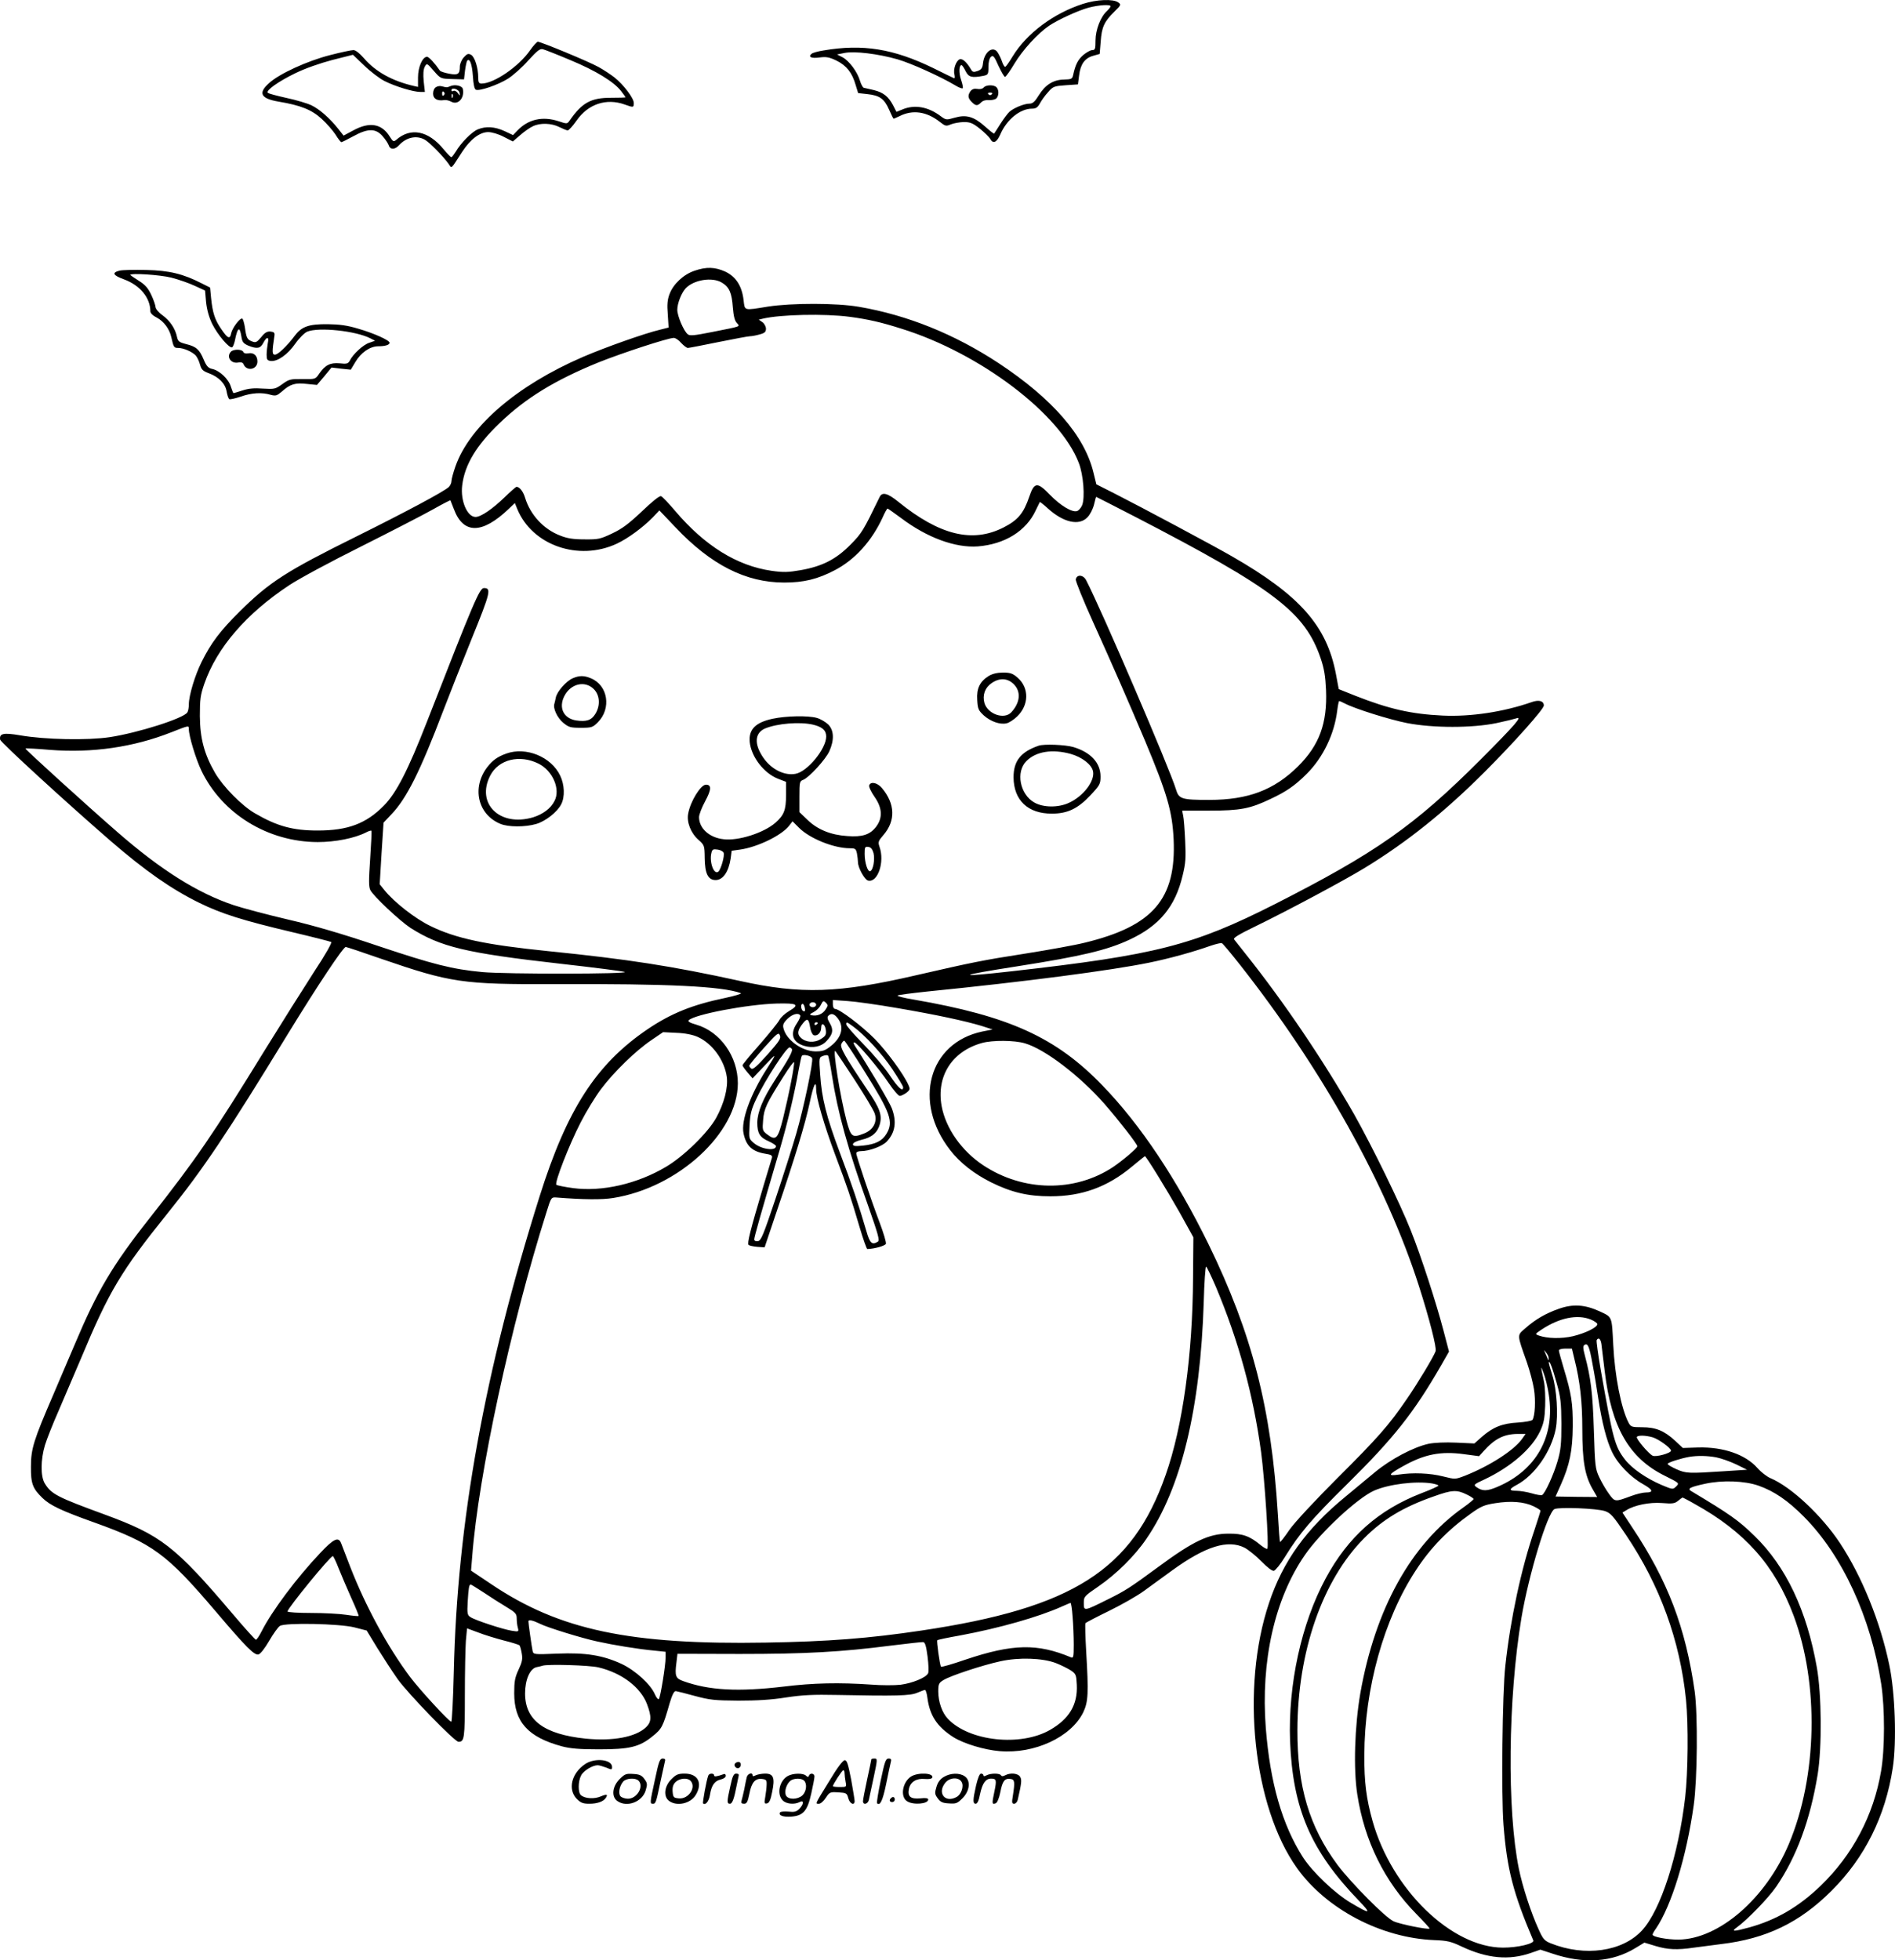 <?xml version="1.0" encoding="UTF-8"?>
<svg xmlns="http://www.w3.org/2000/svg" version="1.0" viewBox="0 0 1132.812 1171.525" preserveAspectRatio="xMidYMid meet">
  <g transform="translate(-217.115,1301.939) scale(0.1,-0.1)" fill="#000000" stroke="none">
    <path d="M8644 12996 c-176 -57 -335 -176 -419 -313 -21 -35 -41 -63 -45 -63 -5 0 -13 14 -19 32 -6 18 -18 42 -26 54 -28 43 -81 3 -88 -67 -3 -27 -10 -36 -32 -44 -23 -8 -30 -7 -39 9 -26 44 -51 67 -68 61 -22 -9 -40 -61 -31 -92 3 -14 2 -24 -3 -21 -5 2 -61 29 -125 61 -237 115 -420 145 -654 105 -33 -5 -66 -14 -72 -20 -23 -19 -2 -29 48 -22 40 5 57 2 101 -19 60 -30 93 -72 114 -145 l15 -49 55 -6 c73 -8 101 -27 130 -93 13 -30 25 -54 27 -54 2 0 18 7 35 15 78 40 162 28 240 -33 34 -27 39 -28 67 -16 17 7 51 13 77 14 39 0 54 -6 97 -40 27 -22 55 -49 61 -60 17 -32 39 -23 60 24 38 90 119 156 190 156 24 0 34 7 48 32 9 17 31 48 49 67 29 34 36 36 105 41 l73 5 7 54 c8 67 34 103 84 117 l39 11 6 74 c6 86 21 119 81 178 41 40 42 43 24 56 -30 22 -129 18 -212 -9z m166 -14 c0 -5 -10 -17 -21 -28 -38 -33 -69 -113 -69 -176 0 -51 -2 -58 -20 -58 -10 0 -35 -14 -54 -30 -32 -29 -46 -56 -60 -120 -5 -22 -10 -25 -54 -26 -64 -1 -112 -31 -151 -94 -24 -39 -37 -50 -56 -50 -31 0 -92 -25 -119 -48 -10 -9 -35 -42 -54 -72 -19 -30 -36 -57 -38 -59 -2 -2 -26 17 -55 43 -66 59 -112 72 -181 52 -49 -14 -52 -14 -82 8 -76 58 -158 72 -231 41 l-35 -14 -19 37 c-28 54 -59 79 -116 93 -27 6 -55 13 -61 14 -5 2 -16 21 -22 42 -16 54 -65 119 -104 140 l-33 17 45 9 c59 12 200 -5 316 -38 83 -24 259 -104 346 -156 21 -13 40 -20 44 -17 3 3 -1 26 -10 51 -14 42 -12 87 3 87 4 0 15 -16 24 -35 18 -37 37 -42 106 -29 29 6 31 9 31 54 0 30 6 52 15 60 13 11 20 3 45 -54 17 -36 34 -66 39 -66 5 0 31 36 57 80 49 81 138 179 207 226 56 37 174 91 237 108 62 16 130 20 130 8z M8051 12496 c-7 -8 -22 -11 -38 -8 -18 3 -30 -1 -40 -13 -18 -26 -16 -42 7 -65 24 -24 34 -25 56 -3 10 11 29 16 46 14 16 -1 36 3 44 9 17 15 18 52 2 68 -16 16 -63 15 -77 -2z m49 -40 c-7 -7 -13 -7 -20 0 -6 6 -3 10 10 10 13 0 16 -4 10 -10z M5340 12719 c-67 -97 -216 -199 -290 -199 -16 0 -20 7 -20 36 0 58 -21 124 -43 136 -17 9 -24 6 -44 -16 -13 -15 -23 -39 -23 -54 0 -46 -11 -53 -64 -43 -27 5 -51 13 -55 18 -31 45 -66 83 -77 83 -27 0 -54 -61 -54 -123 l0 -57 -27 6 c-128 30 -227 85 -296 165 -26 30 -50 49 -63 49 -12 0 -75 -13 -140 -30 -134 -34 -303 -111 -364 -167 -68 -60 -50 -93 57 -111 131 -22 197 -48 257 -103 30 -27 67 -70 83 -94 15 -25 31 -45 35 -45 4 0 36 16 71 35 87 48 134 48 175 1 17 -19 33 -44 37 -55 8 -27 37 -27 61 0 43 47 102 61 152 35 28 -14 112 -100 145 -146 20 -29 11 -36 81 72 49 75 105 118 156 118 21 0 62 -12 92 -28 l55 -28 44 38 c24 21 58 45 76 53 43 21 111 19 158 -5 22 -11 44 -20 50 -20 6 0 30 26 53 59 69 99 178 135 287 96 53 -19 55 -19 55 9 0 29 -62 110 -116 153 -22 17 -64 45 -95 62 -59 33 -345 151 -363 151 -6 -1 -27 -24 -46 -51z m241 -59 c152 -63 261 -130 303 -185 14 -18 26 -35 26 -37 0 -2 -39 -3 -87 -3 -119 0 -172 -29 -246 -135 -15 -22 -16 -22 -67 -5 -95 31 -180 12 -244 -54 l-28 -29 -51 24 c-59 27 -112 30 -160 10 -35 -14 -102 -82 -132 -134 -11 -17 -22 -32 -26 -32 -4 0 -24 21 -45 46 -92 113 -198 134 -285 57 -15 -12 -19 -10 -38 20 -48 78 -121 90 -218 37 l-58 -31 -30 38 c-51 65 -114 120 -162 143 -25 12 -92 32 -149 44 -58 13 -108 26 -112 31 -13 13 62 67 163 116 61 30 148 60 223 80 l123 31 67 -64 c37 -36 92 -78 122 -93 63 -32 172 -65 213 -65 l28 0 -7 63 c-4 43 -2 71 6 87 13 23 13 23 54 -24 41 -47 41 -47 111 -49 l70 -2 6 53 c4 29 10 56 13 59 16 16 29 -22 34 -92 3 -49 9 -78 18 -82 23 -9 135 30 193 67 31 20 86 69 121 109 53 58 69 71 87 66 12 -3 86 -32 164 -65z M4778 12499 c-11 -6 -18 -22 -18 -39 0 -31 25 -45 66 -39 11 2 29 -2 42 -9 40 -23 81 20 70 75 -3 20 -48 30 -76 17 -19 -8 -20 -8 -47 -1 -11 4 -28 2 -37 -4z m140 -34 c4 -20 3 -20 -11 -1 -7 10 -19 16 -25 12 -7 -4 -12 -2 -12 4 0 20 45 6 48 -15z m-94 -15 c-6 -6 -10 -3 -10 10 0 13 4 16 10 10 7 -7 7 -13 0 -20z m53 -12 c-3 -8 -6 -5 -6 6 -1 11 2 17 5 13 3 -3 4 -12 1 -19z M6322 11401 c-65 -22 -126 -79 -148 -138 -13 -33 -16 -63 -11 -122 l5 -79 -51 -13 c-90 -21 -330 -106 -462 -163 -393 -170 -676 -413 -761 -653 -13 -37 -24 -77 -24 -89 0 -11 -8 -28 -17 -36 -33 -29 -258 -149 -548 -293 -424 -210 -522 -273 -701 -450 -116 -115 -171 -187 -228 -302 -39 -78 -76 -200 -76 -253 0 -19 -4 -41 -9 -48 -22 -36 -298 -123 -464 -148 -133 -20 -386 -15 -536 11 -100 17 -125 11 -119 -26 3 -16 389 -370 660 -605 206 -178 363 -288 530 -370 135 -66 259 -105 555 -175 123 -29 228 -56 234 -59 6 -4 -34 -75 -104 -181 -62 -96 -193 -304 -292 -464 -313 -509 -408 -648 -689 -1005 -223 -282 -314 -437 -446 -750 -29 -69 -88 -207 -131 -307 -116 -269 -133 -321 -133 -428 -1 -101 10 -131 69 -188 46 -44 110 -75 309 -146 351 -126 432 -186 726 -531 185 -218 231 -263 256 -258 11 2 38 36 64 81 25 43 54 84 65 90 35 20 356 13 444 -9 l74 -19 64 -105 c36 -58 90 -141 121 -185 62 -87 341 -375 364 -375 35 0 38 20 38 275 0 139 3 286 6 328 l7 75 65 -24 c35 -14 104 -35 153 -48 49 -12 92 -26 95 -29 4 -3 10 -25 14 -48 6 -34 3 -51 -19 -98 -22 -47 -26 -70 -26 -141 0 -171 82 -262 285 -317 49 -13 103 -18 220 -18 186 0 243 14 322 78 56 45 62 57 102 197 15 51 27 74 37 73 8 -1 59 -14 114 -29 89 -24 118 -27 260 -28 112 0 198 5 285 19 99 15 162 18 305 15 353 -7 437 -5 479 13 21 9 42 17 47 17 4 0 11 -21 14 -47 14 -106 58 -173 155 -235 62 -39 184 -76 278 -84 208 -17 425 84 498 231 31 64 33 116 18 368 -5 88 -7 162 -4 166 3 4 66 37 140 73 74 36 169 90 210 120 41 30 117 85 169 123 199 144 332 185 432 135 24 -13 70 -50 101 -82 35 -36 64 -58 74 -56 9 2 39 38 65 81 89 144 160 227 371 435 281 277 401 429 563 710 l48 84 -33 126 c-42 161 -133 442 -195 597 -64 162 -232 505 -339 695 -186 326 -421 673 -650 960 -33 41 -63 80 -68 86 -6 8 32 31 119 73 196 95 535 276 663 354 252 154 478 335 715 572 180 180 355 377 355 398 0 28 -30 36 -74 20 -166 -58 -363 -88 -531 -80 -188 9 -320 39 -521 118 l-100 40 -17 91 c-55 288 -216 470 -622 703 -109 63 -536 291 -705 377 l-105 53 -17 69 c-53 221 -245 442 -567 655 -263 173 -544 287 -836 337 -133 23 -401 23 -544 1 -147 -24 -137 -26 -145 40 -10 84 -46 139 -109 169 -62 28 -113 30 -185 5z m165 -71 c44 -26 59 -62 65 -148 4 -50 11 -79 23 -92 21 -24 32 -19 -143 -54 -111 -22 -137 -25 -150 -14 -24 20 -62 109 -62 146 0 37 23 97 48 126 47 53 161 72 219 36z m764 -204 c111 -15 186 -32 309 -71 469 -146 948 -508 1060 -802 28 -71 38 -209 20 -253 -7 -16 -20 -32 -31 -35 -29 -9 -99 33 -161 97 -76 79 -94 77 -124 -11 -34 -100 -68 -140 -154 -184 -185 -94 -381 -47 -628 153 -64 52 -97 61 -112 30 -99 -204 -107 -217 -175 -286 -86 -87 -168 -129 -297 -152 -76 -13 -102 -14 -174 -4 -208 30 -400 150 -576 357 -39 46 -77 86 -85 89 -9 4 -52 -31 -114 -90 -78 -74 -118 -104 -177 -132 -72 -34 -83 -37 -167 -36 -68 0 -104 6 -146 23 -99 38 -178 124 -209 226 -11 37 -33 65 -51 65 -4 0 -36 -28 -71 -62 -72 -70 -142 -118 -174 -118 -50 0 -91 97 -80 188 15 124 84 239 225 374 154 148 330 256 591 362 137 55 415 146 449 146 10 0 30 -13 44 -30 15 -16 33 -30 40 -30 7 0 89 16 182 35 94 19 179 35 190 35 11 0 37 5 58 11 30 8 37 15 37 34 0 13 -10 31 -21 39 l-22 15 24 6 c105 25 369 31 520 11z m1706 -1195 c832 -431 1015 -570 1109 -846 21 -62 28 -105 32 -190 8 -198 -40 -329 -167 -455 -143 -142 -299 -201 -531 -201 -165 0 -182 5 -199 63 -37 123 -442 1066 -537 1250 -17 33 -56 36 -62 5 -2 -10 44 -124 103 -254 117 -259 212 -476 312 -713 132 -316 162 -420 170 -587 16 -356 -123 -518 -530 -617 -59 -15 -221 -44 -360 -66 -251 -39 -314 -52 -650 -129 -462 -107 -687 -115 -1052 -34 -406 89 -671 130 -1145 178 -375 38 -554 76 -705 150 -92 44 -218 143 -276 215 l-28 35 11 184 12 184 48 51 c90 94 171 256 308 616 35 91 112 287 172 435 112 275 117 300 72 300 -26 0 -60 -80 -341 -800 -113 -289 -182 -424 -257 -500 -106 -108 -216 -149 -396 -149 -148 0 -243 26 -375 103 -78 45 -190 159 -238 241 -65 112 -90 207 -91 340 0 100 3 125 27 194 75 215 250 418 507 588 57 38 252 143 433 233 181 91 373 190 428 221 55 31 101 55 103 53 1 -2 10 -25 20 -51 56 -152 169 -152 328 0 l37 35 15 -37 c90 -216 366 -312 594 -206 68 32 155 96 216 158 l39 41 96 -101 c213 -225 421 -330 650 -330 117 0 200 20 303 74 119 62 220 173 285 314 13 30 27 54 30 54 3 0 40 -27 84 -59 153 -115 322 -177 456 -167 161 13 289 92 346 216 12 25 23 47 24 49 1 2 22 -14 47 -37 93 -85 188 -107 238 -54 15 15 32 48 39 75 6 26 12 47 13 47 2 0 106 -54 233 -119z m1252 -1115 c60 -32 268 -97 374 -118 156 -30 389 -30 534 0 56 12 109 25 117 28 42 16 -2 -35 -211 -245 -398 -398 -627 -558 -1233 -866 -486 -246 -710 -303 -1570 -400 -346 -39 -332 -27 35 30 382 60 534 96 669 159 178 83 273 197 317 384 18 73 20 106 15 207 -3 66 -8 134 -12 150 l-6 30 164 0 c183 0 242 11 365 70 94 44 146 80 216 150 98 98 165 238 182 378 4 31 9 57 12 57 2 0 17 -6 32 -14z m-6909 -154 c0 -41 42 -179 75 -248 124 -258 397 -426 695 -427 106 0 222 23 290 58 15 8 29 12 31 10 3 -2 -1 -77 -7 -167 -9 -132 -9 -168 1 -188 19 -37 176 -184 240 -226 180 -114 330 -150 895 -214 195 -22 369 -44 385 -49 43 -13 -712 -14 -850 -1 -181 17 -294 46 -620 155 -213 72 -382 122 -542 159 -128 30 -274 69 -325 86 -216 72 -436 211 -693 435 -183 159 -556 498 -552 501 2 2 68 -1 146 -8 253 -20 500 16 726 105 107 42 105 42 105 19z m6281 -1405 c491 -622 878 -1316 1072 -1922 62 -193 108 -372 100 -391 -13 -35 -105 -188 -171 -284 -107 -157 -175 -234 -417 -475 -136 -136 -253 -262 -285 -307 -29 -43 -55 -76 -57 -74 -2 2 -8 77 -13 167 -39 632 -154 1079 -415 1614 -192 391 -405 711 -633 947 -278 288 -557 415 -1130 514 -56 9 -99 20 -95 24 4 4 85 14 178 24 582 58 1099 126 1324 172 123 25 267 65 371 102 30 10 60 17 65 15 6 -2 53 -59 106 -126z m-5133 33 c419 -144 486 -154 1042 -152 677 3 999 -13 1110 -54 8 -3 -35 -16 -96 -29 -193 -40 -322 -92 -461 -186 -307 -208 -482 -478 -646 -999 -330 -1047 -493 -1949 -513 -2842 -4 -164 -11 -298 -15 -298 -13 0 -187 189 -246 267 -134 179 -266 422 -358 658 -25 66 -50 130 -55 143 -16 39 -45 25 -124 -59 -143 -151 -290 -348 -351 -469 -14 -27 -29 -50 -34 -50 -4 0 -66 68 -137 152 -347 409 -431 473 -769 597 -281 103 -317 121 -356 185 -26 42 -25 143 1 229 11 36 47 127 81 204 33 76 94 219 136 318 167 400 239 519 514 861 216 268 353 472 724 1079 179 292 328 515 343 515 5 0 99 -31 210 -70z m2658 -304 c-17 -27 -51 -41 -83 -34 -14 3 -12 7 12 19 16 8 36 27 43 43 13 25 16 27 30 13 14 -14 13 -18 -2 -41z m429 9 c234 -40 406 -77 505 -107 l65 -21 -61 -12 c-322 -67 -418 -421 -192 -710 58 -75 143 -141 243 -191 123 -61 222 -84 355 -84 188 0 340 55 486 176 42 35 78 64 79 64 8 0 134 -206 207 -335 l83 -150 -2 -240 c-2 -461 -62 -893 -164 -1181 -199 -568 -555 -794 -1459 -929 -314 -47 -561 -66 -930 -72 -812 -14 -1234 75 -1639 347 l-124 83 7 85 c37 486 230 1382 444 2057 27 88 29 90 58 88 165 -13 273 -14 341 -3 389 62 744 389 745 685 0 161 -105 309 -249 351 -36 10 -52 19 -45 26 35 35 350 95 526 100 125 3 140 -6 74 -45 -24 -14 -50 -38 -58 -54 -8 -15 -61 -81 -117 -145 -57 -64 -103 -120 -103 -125 0 -5 14 -24 30 -43 l30 -35 71 75 c76 81 77 79 13 -20 -98 -153 -154 -309 -138 -384 16 -76 52 -109 133 -122 32 -5 40 -10 37 -23 -3 -9 -25 -83 -50 -166 -81 -272 -99 -346 -90 -355 5 -5 29 -10 53 -12 l43 -3 74 220 c110 324 168 516 195 642 23 109 39 143 39 84 0 -52 47 -214 115 -396 75 -200 89 -241 145 -430 21 -71 42 -130 46 -130 42 1 106 19 111 31 3 8 -14 65 -37 126 -54 143 -140 398 -140 415 0 8 12 13 28 13 50 0 127 29 154 57 51 54 61 119 30 200 -15 38 -135 242 -219 370 -9 14 -11 23 -5 23 16 0 147 -155 205 -242 29 -43 59 -78 67 -78 8 0 26 9 40 19 22 18 23 22 11 48 -29 65 -131 203 -201 274 -75 76 -211 179 -237 179 -7 0 -13 11 -13 26 l0 27 88 -6 c48 -3 182 -22 297 -42z m-485 20 c0 -8 -9 -15 -20 -15 -11 0 -20 7 -20 15 0 8 9 15 20 15 11 0 20 -7 20 -15z m-68 -19 c4 -17 1 -23 -9 -19 -14 6 -18 43 -4 43 5 0 11 -11 13 -24z m-27 -45 c3 -5 -6 -26 -20 -47 -43 -63 -26 -114 44 -135 52 -15 102 -5 133 29 38 40 43 67 20 106 -15 25 -17 37 -9 45 17 17 34 13 56 -15 40 -51 24 -114 -40 -165 -36 -29 -50 -33 -95 -33 -80 2 -172 68 -189 137 -6 21 -1 33 23 57 30 29 65 39 77 21z m59 -71 c3 -22 13 -43 21 -47 22 -8 45 15 45 44 0 36 24 23 28 -15 3 -26 -2 -35 -30 -52 -39 -25 -91 -21 -121 9 -22 21 -18 45 14 85 26 33 35 27 43 -24z m46 26 c0 -3 -4 -8 -10 -11 -5 -3 -10 -1 -10 4 0 6 5 11 10 11 6 0 10 -2 10 -4z m211 -21 c71 -52 173 -163 235 -256 35 -53 64 -101 64 -107 0 -31 -30 -4 -80 71 -30 45 -101 129 -157 186 -57 58 -103 111 -103 118 0 17 1 17 41 -12z m-930 -62 c88 -39 161 -139 175 -240 8 -65 -16 -157 -63 -243 -49 -89 -194 -231 -301 -294 -172 -102 -382 -150 -555 -127 -51 7 -96 16 -100 20 -12 12 76 238 145 372 32 63 87 153 122 200 77 102 208 230 302 293 l69 47 80 -4 c52 -2 96 -11 126 -24z m418 -106 c-61 -68 -87 -91 -96 -84 -7 5 -13 13 -13 17 0 5 39 52 87 106 80 89 88 96 96 76 8 -18 -2 -34 -74 -115z m583 -105 c153 -244 172 -298 128 -369 -25 -42 -65 -62 -140 -70 -48 -5 -60 -3 -60 8 0 9 20 19 52 27 62 14 95 43 109 94 14 54 0 94 -74 203 -134 199 -167 257 -156 276 5 11 13 19 17 19 4 0 60 -85 124 -188z m957 172 c119 -35 326 -193 474 -361 88 -101 197 -241 197 -254 0 -11 -86 -84 -145 -124 -230 -152 -537 -148 -777 11 -129 86 -224 221 -248 354 -32 178 62 326 240 376 64 18 197 17 259 -2z m-1394 -34 c7 -12 -20 -61 -104 -190 -69 -106 -102 -187 -103 -249 0 -64 15 -89 68 -112 24 -11 44 -24 44 -29 0 -31 -87 -20 -132 18 -30 26 -30 26 -26 107 4 68 10 95 42 161 51 109 178 304 197 304 4 0 11 -5 14 -10z m375 -184 c60 -92 114 -182 120 -201 17 -51 -9 -99 -65 -120 -69 -27 -77 -21 -103 75 -38 144 -85 436 -67 418 3 -3 55 -80 115 -172z m-254 129 c8 -20 -52 -304 -95 -451 -22 -77 -78 -251 -124 -389 -73 -217 -86 -250 -105 -253 -14 -2 -22 2 -22 11 0 14 37 145 154 542 45 154 87 331 111 468 8 43 16 81 19 86 8 12 57 1 62 -14z m118 -100 c35 -225 94 -438 219 -788 57 -163 68 -200 56 -208 -35 -22 -48 -10 -69 64 -44 151 -90 288 -158 467 -81 216 -109 327 -118 468 -7 101 -7 102 17 111 13 5 27 6 30 2 3 -3 14 -55 23 -116z m-244 -42 c-11 -59 -33 -157 -48 -218 -31 -123 -43 -135 -96 -94 -27 21 -28 26 -23 85 5 68 20 99 123 262 32 51 60 89 62 83 2 -5 -6 -58 -18 -118z m2540 -1225 c135 -321 223 -642 270 -988 21 -158 48 -566 37 -576 -3 -4 -20 6 -38 20 -66 55 -108 71 -194 70 -117 0 -210 -44 -420 -199 -166 -122 -196 -142 -302 -194 -142 -71 -143 -71 -143 -22 0 39 2 41 88 100 106 73 217 182 286 284 208 302 323 778 343 1415 3 116 10 212 14 212 4 0 30 -55 59 -122z m-5245 -1680 c16 -40 50 -120 76 -178 26 -57 46 -106 44 -108 -2 -2 -35 1 -74 7 -38 6 -133 11 -210 11 -78 0 -141 4 -141 9 0 19 255 331 271 331 3 0 19 -33 34 -72z m868 -146 c40 -27 100 -65 135 -86 55 -33 62 -41 62 -69 0 -18 3 -43 7 -56 6 -23 5 -24 -38 -17 -54 9 -216 62 -245 81 -19 12 -21 21 -17 92 5 81 8 103 18 103 3 0 38 -22 78 -48z m3520 -144 c4 -46 7 -121 7 -167 0 -75 -2 -82 -17 -76 -201 84 -348 81 -631 -14 -78 -27 -144 -46 -146 -42 -7 11 -27 154 -22 158 2 3 64 16 138 29 232 43 471 111 608 173 25 11 48 21 51 21 3 0 9 -37 12 -82z m-3183 -43 c43 -22 251 -86 340 -105 99 -22 246 -46 343 -55 l67 -7 0 -34 c0 -49 -31 -238 -40 -248 -5 -5 -15 8 -24 28 -25 59 -116 142 -198 181 -112 52 -215 69 -385 62 -141 -6 -143 -5 -148 16 -6 29 -25 163 -25 177 0 12 27 6 70 -15z m2316 -195 c6 -48 8 -92 3 -101 -13 -26 -95 -59 -165 -68 -35 -4 -115 -4 -176 1 -189 13 -345 10 -523 -12 -271 -32 -445 -23 -600 33 -45 16 -51 30 -40 112 l6 51 372 -1 c396 0 608 12 904 50 98 12 185 22 193 21 11 -1 18 -24 26 -86z m766 -39 c31 -12 71 -32 90 -44 31 -21 33 -27 36 -86 6 -119 -45 -204 -160 -270 -176 -101 -483 -68 -610 66 -35 36 -58 102 -58 164 0 44 3 51 31 68 42 26 233 89 339 112 112 25 252 20 332 -10z m-2734 -26 c140 -33 253 -119 291 -220 28 -75 27 -106 -6 -138 -62 -59 -198 -84 -361 -68 -249 26 -362 110 -362 270 0 82 29 148 68 157 15 3 32 7 37 9 31 10 277 3 333 -10z M8082 8980 c-53 -33 -74 -75 -69 -144 3 -53 7 -62 39 -92 40 -36 98 -57 137 -47 14 3 42 21 62 40 72 69 73 171 4 232 -30 26 -44 31 -88 31 -34 0 -63 -7 -85 -20z m149 -49 c45 -45 39 -110 -14 -168 -42 -46 -141 -12 -161 55 -13 47 3 92 43 119 48 33 95 30 132 -6z M5595 8966 c-39 -17 -93 -78 -101 -114 -3 -15 -7 -32 -9 -39 -9 -27 18 -84 53 -113 33 -27 43 -30 105 -30 65 0 71 2 102 33 82 82 61 221 -42 263 -40 17 -69 17 -108 0z m126 -65 c36 -36 40 -98 9 -148 -23 -38 -53 -48 -115 -39 -75 12 -106 76 -70 146 38 74 123 94 176 41z M6790 8724 c-103 -22 -144 -64 -137 -139 9 -89 85 -187 170 -220 l47 -18 0 -79 c0 -90 -12 -120 -64 -166 -69 -60 -221 -109 -309 -98 -85 9 -147 65 -147 132 0 15 16 57 36 94 38 70 40 100 5 100 -31 0 -93 -100 -106 -173 -10 -51 16 -117 62 -157 35 -31 36 -34 37 -109 1 -92 20 -131 65 -131 44 0 78 49 90 129 l6 46 50 7 c105 15 247 84 293 142 l21 27 39 -39 c64 -64 208 -122 303 -122 33 0 37 -3 43 -31 3 -17 6 -41 6 -52 0 -33 39 -104 60 -110 58 -15 101 111 69 201 -10 29 -8 35 24 72 73 85 69 186 -9 279 -27 33 -68 42 -77 17 -3 -8 11 -38 31 -67 48 -68 51 -127 10 -181 -36 -47 -82 -62 -172 -55 -98 6 -178 39 -237 96 l-49 47 0 92 c0 87 1 93 23 101 36 15 134 122 156 171 30 67 28 125 -7 160 -16 15 -46 33 -68 39 -53 15 -185 12 -264 -5z m240 -35 c56 -13 80 -34 80 -71 0 -74 -112 -210 -183 -223 -66 -13 -145 27 -192 95 -57 82 -53 149 10 176 73 30 207 41 285 23z m363 -768 c9 -38 -2 -102 -20 -108 -15 -5 -33 51 -33 104 0 40 2 44 22 41 15 -2 24 -13 31 -37z m-896 2 c7 -18 -16 -100 -32 -113 -26 -21 -55 58 -41 113 5 20 10 23 37 19 17 -2 33 -11 36 -19z M8380 8563 c-107 -37 -150 -91 -150 -189 1 -137 86 -218 230 -217 93 0 155 30 230 110 56 60 60 67 60 112 0 82 -59 145 -163 176 -48 14 -175 19 -207 8z m191 -49 c68 -19 125 -63 134 -103 13 -58 -58 -151 -145 -190 -63 -29 -152 -28 -205 2 -87 48 -113 184 -48 248 57 58 155 73 264 43z M5198 8516 c-53 -19 -82 -40 -114 -81 -94 -123 -57 -283 78 -339 47 -20 149 -20 214 -1 56 16 127 72 150 118 23 44 20 117 -6 171 -54 113 -204 174 -322 132z m192 -60 c85 -42 133 -153 96 -223 -22 -45 -70 -80 -128 -98 -199 -59 -343 82 -256 250 50 96 175 127 288 71z M2886 11402 c-48 -12 -40 -28 26 -52 96 -35 158 -110 158 -192 0 -10 16 -26 39 -37 41 -22 75 -67 86 -116 14 -61 16 -65 41 -65 33 0 85 -23 106 -46 9 -11 20 -35 25 -54 8 -29 17 -38 52 -51 60 -22 100 -63 107 -110 4 -22 11 -42 16 -45 4 -3 35 4 68 15 65 23 126 27 179 11 31 -8 37 -6 69 21 48 43 78 52 147 44 l61 -6 44 52 43 52 58 -7 57 -6 27 45 c33 57 88 95 137 95 41 0 68 8 68 21 0 15 -94 57 -187 84 -66 20 -112 26 -183 27 -113 1 -155 -14 -196 -68 -48 -64 -101 -114 -119 -114 -18 0 -18 16 -3 115 2 15 -3 21 -23 23 -20 2 -34 -5 -56 -33 -26 -31 -33 -35 -55 -26 -29 11 -34 20 -43 85 -4 25 -11 48 -15 51 -13 8 -60 -55 -67 -87 -7 -38 -21 -32 -60 26 -38 55 -51 97 -60 184 l-6 63 -48 24 c-113 58 -196 78 -334 81 -71 2 -143 0 -159 -4z m310 -42 c43 -11 106 -33 140 -49 l61 -28 6 -69 c5 -46 17 -89 36 -129 33 -67 104 -150 120 -141 5 3 12 21 16 39 16 81 29 89 39 26 5 -34 12 -42 41 -55 52 -21 73 -18 90 16 21 40 36 39 27 -2 -3 -18 -7 -49 -7 -68 0 -30 4 -35 25 -38 41 -4 101 39 146 103 23 33 55 65 71 72 68 29 293 5 379 -40 l27 -14 -34 -12 c-36 -11 -98 -68 -117 -107 -10 -18 -18 -21 -60 -16 -57 5 -87 -10 -123 -62 -22 -33 -23 -33 -99 -32 -72 1 -81 -1 -121 -30 -42 -30 -47 -31 -116 -27 -51 4 -86 1 -122 -11 -27 -9 -52 -16 -54 -16 -2 0 -9 18 -16 39 -13 45 -68 97 -113 106 -22 5 -33 17 -49 55 -26 62 -45 78 -105 93 -42 11 -49 16 -55 44 -10 48 -41 95 -86 128 -24 17 -42 39 -42 50 -1 11 -12 44 -26 73 -19 40 -36 60 -75 84 -27 17 -50 33 -50 34 0 13 179 1 246 -16z M3552 10918 c-30 -30 -1 -74 44 -65 16 3 27 0 31 -10 18 -45 83 -33 83 16 0 35 -22 55 -54 49 -15 -3 -27 0 -30 8 -7 17 -58 18 -74 2z M11490 5198 c-80 -28 -141 -64 -200 -116 -51 -45 -52 -32 9 -205 17 -49 36 -121 42 -159 11 -68 6 -161 -9 -184 -4 -6 -43 -13 -87 -16 -94 -5 -150 -28 -215 -85 l-45 -40 -109 5 c-66 3 -130 0 -165 -7 -91 -20 -227 -92 -321 -170 -47 -39 -126 -104 -176 -146 -234 -192 -374 -386 -457 -636 -170 -507 -95 -1215 167 -1583 176 -246 503 -418 821 -431 78 -3 100 -8 165 -39 151 -71 282 -83 412 -38 l57 20 70 -23 c189 -64 360 -53 501 34 l51 31 66 -20 c72 -22 129 -25 230 -10 38 5 110 14 161 21 272 32 472 129 662 319 198 197 322 445 366 735 24 153 14 450 -21 615 -54 258 -163 528 -295 728 -110 166 -292 336 -416 388 -21 9 -56 36 -77 60 -71 81 -204 127 -354 123 l-92 -3 -46 43 c-65 60 -116 81 -197 81 -63 0 -68 2 -82 28 -44 85 -82 280 -91 464 -9 173 -5 165 -80 200 -89 41 -160 46 -245 16z m190 -64 c22 -9 40 -22 40 -28 0 -19 -71 -54 -146 -72 -69 -16 -154 -14 -204 4 -24 9 -23 9 17 36 106 70 213 92 293 60z m64 -146 c2 -18 11 -92 20 -164 40 -335 146 -519 359 -624 88 -44 88 -44 68 -64 -20 -19 -20 -19 -87 9 -93 40 -178 99 -219 152 -61 79 -72 122 -145 537 -16 93 -27 172 -24 177 11 18 23 8 28 -23z m-53 -120 c11 -56 26 -148 34 -203 22 -145 50 -254 82 -321 33 -71 109 -151 186 -194 60 -34 65 -50 16 -50 -16 0 -55 -9 -87 -21 -97 -36 -97 -36 -132 12 -18 24 -44 69 -58 99 -25 52 -26 67 -33 285 -7 221 -18 310 -54 445 -11 42 -12 56 -2 62 20 12 29 -7 48 -114z m-108 29 c33 -131 47 -253 47 -417 0 -190 15 -276 59 -355 l30 -52 -125 1 c-68 1 -124 2 -124 2 0 1 14 32 31 69 53 118 71 205 72 350 1 139 -8 195 -54 347 -16 53 -29 101 -29 107 0 6 17 11 39 11 l39 0 15 -63z m-154 4 c0 -14 -1 -14 -6 -1 -3 8 -10 24 -15 35 -9 20 -9 20 6 1 9 -11 16 -27 15 -35z m48 -148 c24 -85 27 -117 28 -243 0 -122 -4 -158 -23 -223 -23 -79 -73 -190 -92 -202 -5 -3 -33 1 -62 10 -28 8 -69 15 -90 15 -48 0 -48 10 -1 35 108 57 207 199 234 334 16 83 6 238 -20 321 -11 36 -21 70 -21 75 1 24 22 -31 47 -122z m-47 -70 c38 -248 -75 -450 -307 -549 -63 -27 -91 -27 -127 -1 -17 13 -14 16 49 45 157 74 284 184 333 289 22 47 27 76 30 150 2 51 -1 116 -7 145 -21 97 -21 103 -2 51 11 -29 25 -87 31 -130z m-161 -264 c-48 -67 -192 -160 -341 -219 -58 -22 -58 -22 -130 -4 -79 20 -181 24 -266 11 -68 -10 -62 1 26 50 128 72 226 91 365 72 l90 -12 26 29 c67 75 121 103 204 104 l48 0 -22 -31z m781 11 c35 -10 110 -64 110 -80 0 -15 -91 -40 -110 -30 -26 14 -100 102 -94 112 7 11 51 10 94 -2z m381 -120 c30 -6 83 -25 119 -42 l65 -32 -140 -9 c-211 -14 -225 -13 -282 12 -29 13 -53 27 -53 32 0 8 78 33 130 42 48 8 108 7 161 -3z m252 -169 c94 -33 176 -89 272 -186 229 -230 400 -601 462 -1000 22 -146 22 -387 -1 -520 -45 -265 -170 -501 -362 -686 -131 -126 -264 -203 -425 -248 -95 -26 -112 -26 -74 1 63 46 187 174 234 242 121 177 203 397 248 671 26 162 24 477 -5 640 -60 340 -184 602 -372 785 -95 93 -149 131 -380 269 -24 14 -5 24 83 43 104 23 237 18 320 -11z m-1950 13 c20 -4 37 -9 37 -13 0 -3 -45 -24 -101 -45 -258 -100 -439 -261 -573 -509 -146 -271 -225 -634 -213 -972 16 -405 123 -655 411 -954 78 -81 70 -83 -48 -13 -96 57 -228 183 -286 272 -124 194 -196 444 -222 772 -31 400 53 774 234 1035 93 135 314 340 413 384 88 39 251 59 348 43z m204 -65 c24 -11 43 -24 43 -28 0 -4 -28 -27 -62 -51 -313 -221 -526 -606 -615 -1110 -34 -199 -42 -452 -18 -605 43 -278 163 -521 353 -714 45 -46 81 -85 79 -87 -8 -8 -182 27 -216 44 -50 23 -254 230 -334 336 -169 228 -241 469 -240 806 1 468 149 895 398 1146 112 113 235 187 415 250 111 40 139 41 197 13z m1362 -56 c303 -167 482 -369 594 -668 153 -409 142 -961 -28 -1365 -138 -327 -418 -569 -660 -572 -69 0 -155 16 -155 30 0 4 9 21 21 37 92 136 182 428 225 736 22 156 25 538 6 679 -54 382 -161 663 -374 982 l-58 88 23 14 c47 30 138 49 214 43 62 -5 76 -3 95 13 13 11 25 19 27 20 2 0 34 -16 70 -37z m-961 -15 c23 -11 42 -23 42 -27 0 -4 -16 -54 -35 -112 -80 -233 -145 -536 -175 -814 -18 -157 -25 -778 -11 -951 21 -267 57 -406 178 -691 8 -19 -93 -43 -181 -43 -308 1 -665 348 -780 757 -37 132 -50 232 -49 393 1 399 117 814 308 1105 87 134 193 243 330 340 59 42 79 51 144 61 93 15 172 9 229 -18z m427 -29 c35 -12 50 -29 127 -144 202 -300 322 -629 358 -984 15 -148 12 -435 -5 -582 -40 -346 -147 -676 -258 -796 -117 -127 -342 -159 -546 -77 -37 15 -46 25 -72 83 -46 100 -96 255 -118 361 -72 352 -65 1019 15 1500 44 261 157 633 198 651 30 13 253 4 301 -12z M6087 2387 c-31 -142 -32 -147 -13 -147 17 0 19 5 46 135 12 55 24 108 26 118 4 12 0 17 -14 17 -16 0 -23 -18 -45 -123z M7380 2506 c0 -3 -11 -56 -25 -120 -14 -64 -25 -122 -25 -131 0 -24 29 -18 35 8 3 12 16 73 29 135 23 108 23 112 5 112 -11 0 -19 -2 -19 -4z M7436 2379 c-15 -72 -25 -133 -22 -136 18 -18 34 16 54 113 12 60 25 119 28 132 5 17 2 22 -13 22 -17 0 -23 -17 -47 -131z M5669 2477 c-82 -55 -105 -152 -50 -208 24 -24 38 -29 76 -29 46 0 83 13 97 34 15 22 7 25 -29 10 -39 -17 -94 -14 -119 7 -18 15 -18 82 1 118 14 28 68 61 99 61 9 0 32 -7 51 -14 33 -14 35 -14 35 4 0 45 -104 56 -161 17z M7130 2378 c-90 -146 -86 -138 -63 -138 10 0 28 16 41 36 22 33 25 35 74 32 49 -3 52 -5 60 -35 9 -34 38 -46 38 -17 0 9 -10 67 -21 130 -18 91 -25 114 -38 114 -11 0 -45 -45 -91 -122z m90 43 c0 -10 3 -33 6 -50 6 -31 6 -31 -35 -31 -22 0 -41 2 -41 5 0 10 55 95 62 95 5 0 8 -8 8 -19z M6564 2479 c-8 -14 11 -33 25 -25 16 10 13 36 -3 36 -8 0 -18 -5 -22 -11z M5875 2387 c-44 -44 -50 -106 -13 -131 57 -40 149 -5 169 64 11 36 10 44 -8 68 -16 22 -29 28 -67 30 -42 3 -50 0 -81 -31z m113 -9 c34 -34 -8 -108 -63 -108 -18 0 -38 7 -45 15 -14 17 -6 62 17 88 18 20 73 23 91 5z M6184 2386 c-43 -43 -48 -105 -12 -130 47 -33 127 -15 158 36 43 71 14 128 -66 128 -39 0 -51 -5 -80 -34z m114 -8 c38 -38 -10 -112 -69 -106 -31 3 -34 6 -37 40 -2 27 3 43 17 57 23 23 70 28 89 9z M6405 2408 c-11 -29 -35 -161 -31 -166 14 -13 35 12 41 50 9 58 28 85 65 93 17 4 30 13 30 22 0 8 -6 13 -12 10 -42 -15 -58 -17 -58 -8 0 15 -30 14 -35 -1z M6537 2345 c-21 -93 -21 -105 -2 -105 14 0 25 31 40 110 4 19 9 43 11 53 4 12 0 17 -14 17 -15 0 -22 -14 -35 -75z M6635 2398 c-3 -13 -10 -45 -15 -73 -6 -27 -13 -58 -16 -67 -4 -13 0 -18 15 -18 16 0 22 10 32 60 13 68 35 93 76 88 24 -3 28 -7 27 -33 0 -16 -4 -50 -8 -73 -7 -39 -6 -43 10 -40 13 2 22 20 31 68 18 85 8 110 -42 110 -20 0 -45 -5 -56 -10 -13 -7 -19 -7 -19 0 0 20 -30 10 -35 -12z M6881 2406 c-51 -28 -68 -109 -31 -146 22 -22 70 -26 101 -10 27 15 26 -13 -2 -41 -17 -17 -30 -20 -65 -16 -25 2 -47 0 -50 -5 -11 -18 20 -29 69 -25 71 6 95 35 118 139 10 45 19 91 19 101 0 19 -26 23 -33 5 -4 -10 -7 -10 -18 0 -17 16 -77 15 -108 -2z m97 -28 c19 -19 14 -65 -10 -88 -29 -26 -84 -27 -98 -1 -12 23 2 69 27 89 21 15 65 16 81 0z M7618 2403 c-51 -32 -67 -119 -26 -147 35 -25 128 -18 128 9 0 8 -14 11 -48 7 -58 -5 -77 11 -67 58 9 41 45 63 95 58 25 -2 41 1 44 8 11 28 -84 33 -126 7z M7813 2400 c-22 -13 -36 -32 -44 -60 -11 -36 -10 -44 8 -68 16 -22 29 -28 67 -30 42 -3 50 0 81 31 44 44 50 106 13 131 -31 22 -86 20 -125 -4z m107 -31 c14 -25 -3 -75 -31 -89 -68 -37 -116 23 -68 84 26 34 83 37 99 5z M8006 2349 c-20 -88 -20 -109 -2 -109 10 0 19 20 26 58 14 65 33 92 66 92 32 0 34 -8 19 -80 -15 -70 -14 -76 9 -67 9 4 20 31 27 66 13 67 26 84 61 79 25 -3 27 -17 14 -100 -7 -41 -6 -48 8 -48 8 0 18 10 21 23 23 100 25 119 15 137 -12 22 -58 27 -90 10 -13 -7 -21 -7 -25 0 -8 13 -61 13 -86 0 -13 -7 -19 -7 -19 0 0 5 -6 10 -14 10 -9 0 -19 -25 -30 -71z M7497 2273 c-12 -11 -8 -23 8 -23 8 0 15 7 15 15 0 16 -12 20 -23 8z"></path>
  </g>
</svg>

